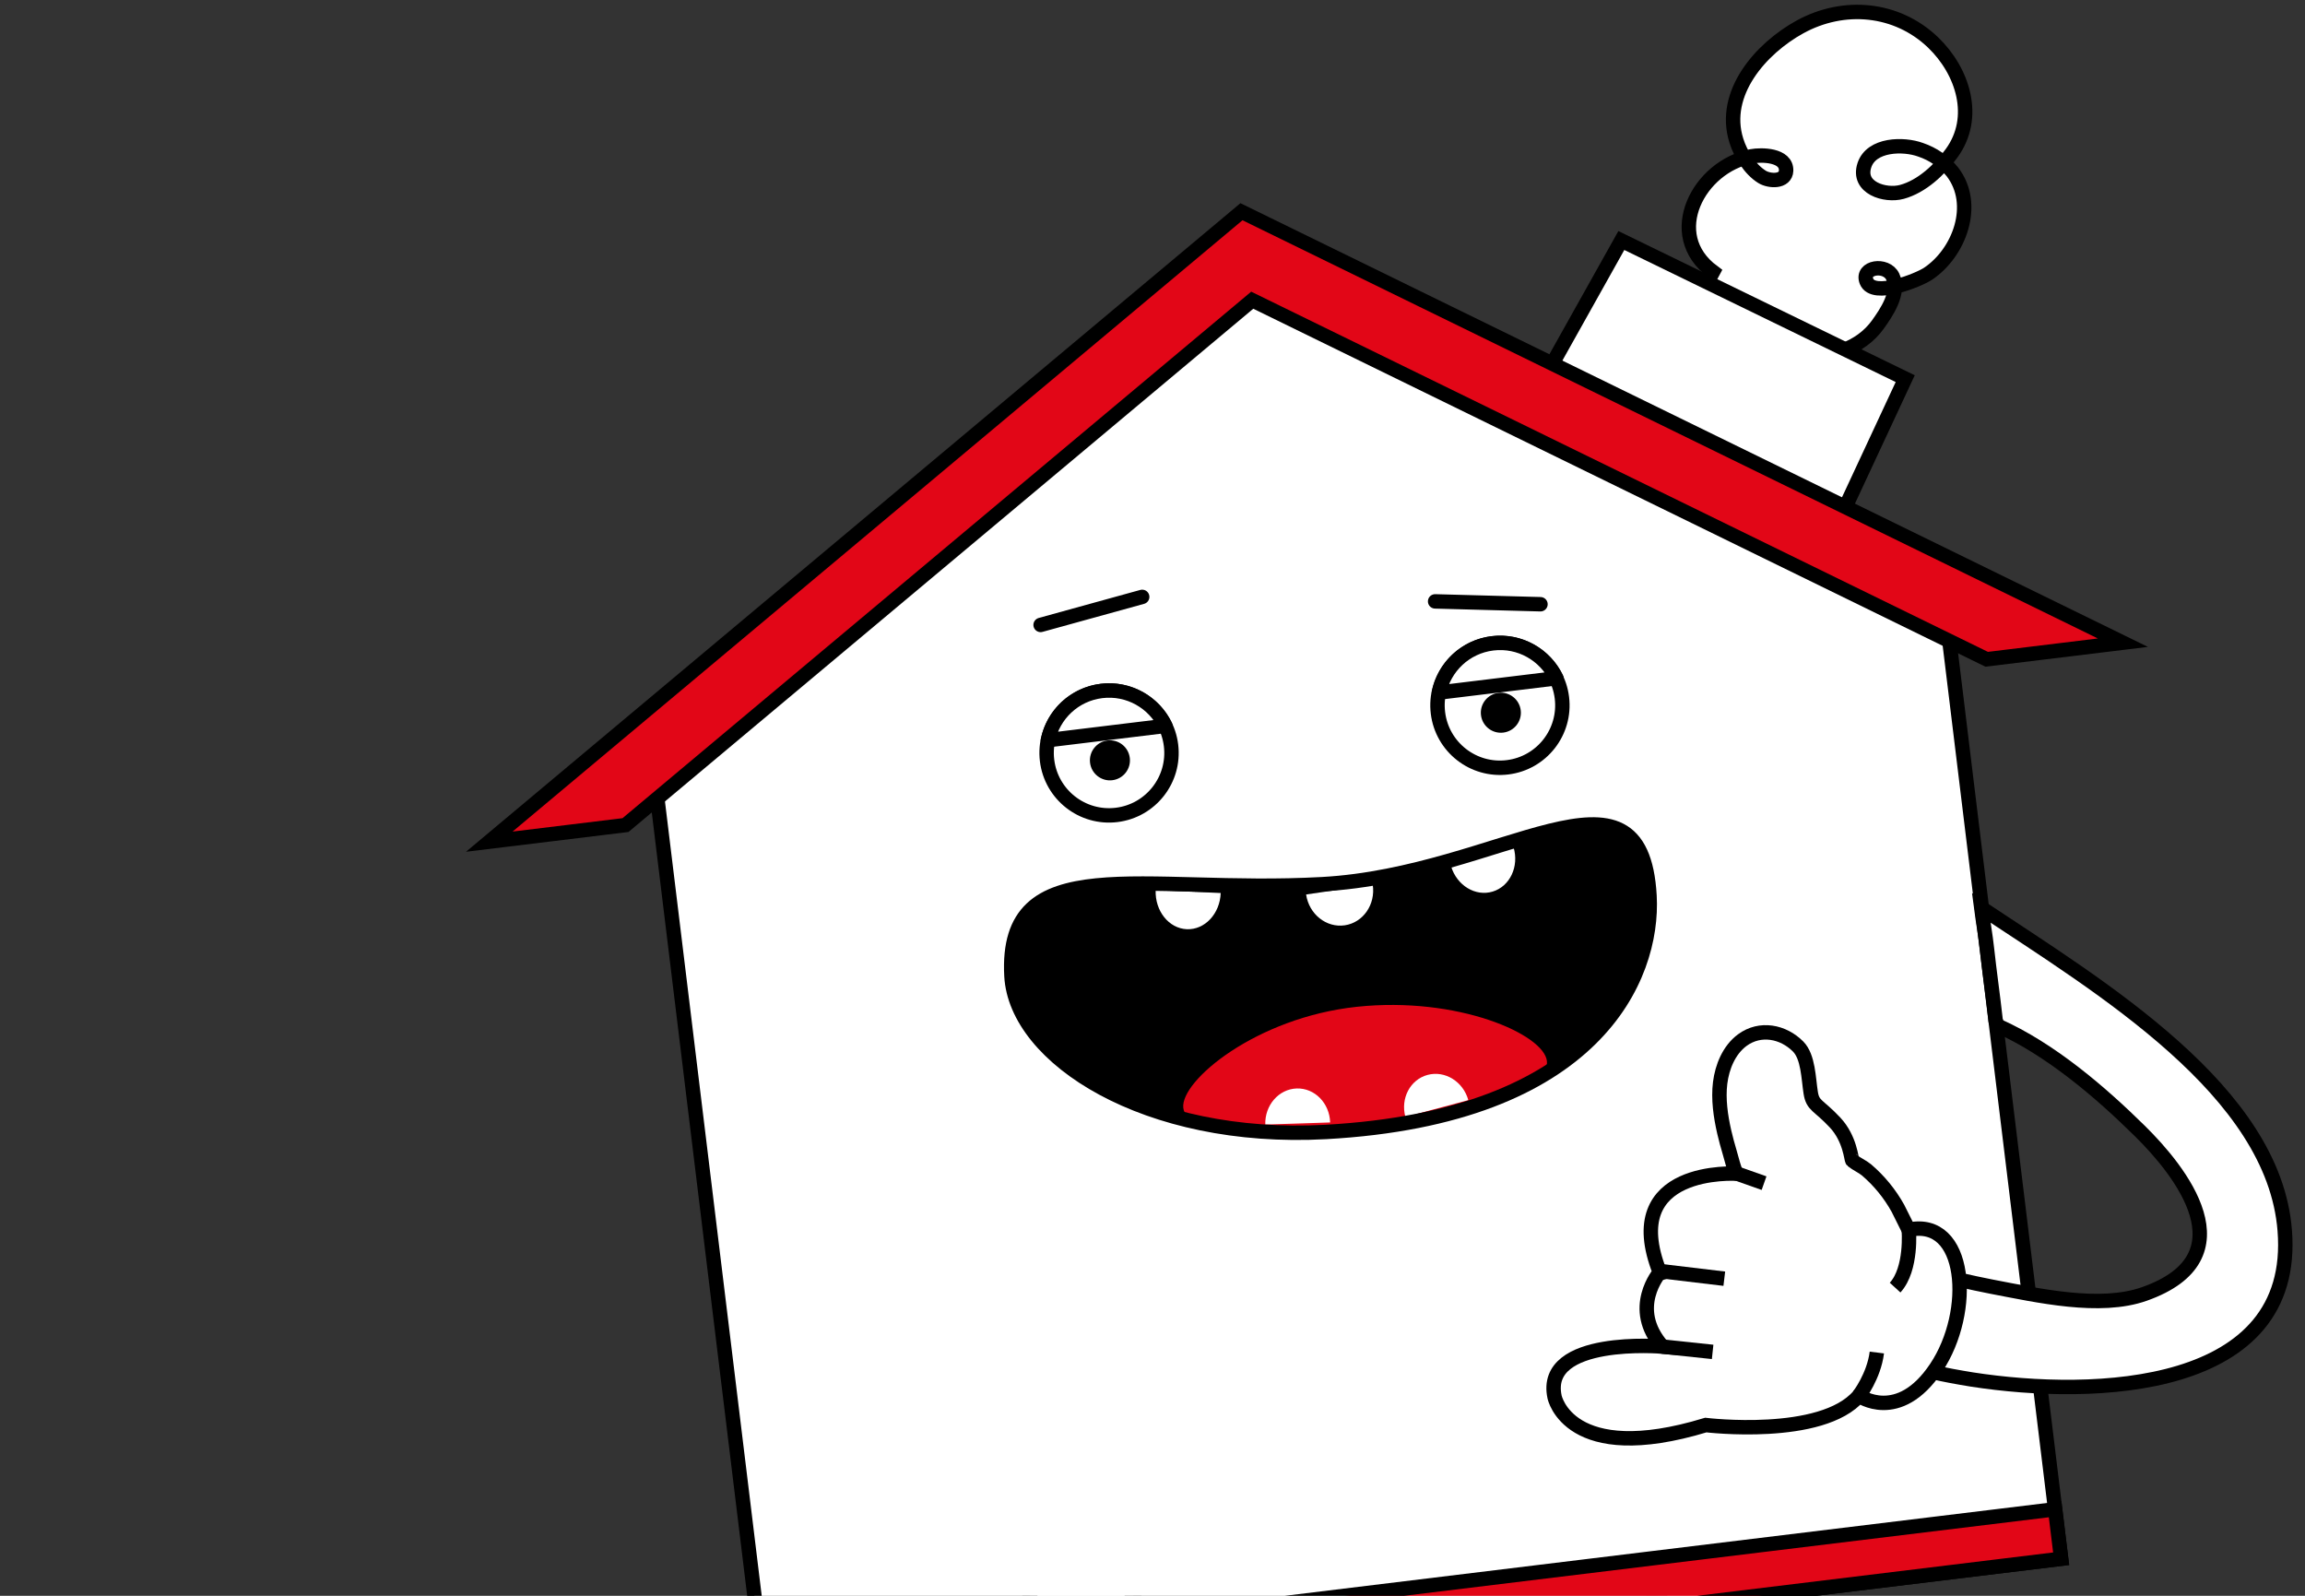 <?xml version="1.0" encoding="UTF-8"?> <svg xmlns="http://www.w3.org/2000/svg" width="520" height="360" viewBox="0 0 520 360" fill="none"><rect x="0" y="0" width="520" height="360" fill="#333333" stroke="none"/> <g clip-path="url(#clip0_1516_4945)"> <path d="M240.285 343.107C222.797 368.09 228.818 406.469 237.583 436.844C242.205 452.844 259.997 444.49 255.341 428.403C249.154 406.964 242.552 378.686 255.162 360.673C263.499 348.767 248.568 331.262 240.285 343.107Z" fill="white" stroke="black" stroke-width="3.254" stroke-miterlimit="10"></path> <path d="M383.566 338.705C406.794 358.82 410.172 397.683 408.909 429.416C408.246 446.138 388.738 442.297 389.409 425.494C390.303 403.091 389.965 373.931 373.192 359.428C362.11 349.834 372.547 329.159 383.566 338.705Z" fill="white" stroke="black" stroke-width="3.254" stroke-miterlimit="10"></path> <path d="M382.56 83.958L388.334 71.859C395.599 82.098 415.841 84.058 423.634 73.226C425.57 70.508 428.687 65.997 426.99 62.396C425.555 59.358 419.777 60.22 421.087 63.483C422.624 67.308 432.832 63.186 434.964 61.753C442.053 57.003 446.093 46.118 440.467 38.779C438.594 36.467 436.101 34.737 433.281 33.789C429.407 32.368 422.18 32.489 420.603 37.271C418.91 42.396 425.298 44.316 429.055 43.291C433.569 42.062 437.563 38.288 440.258 34.594C446.194 26.476 442.829 16.062 436.114 9.598C427.904 1.702 415.916 0.651 406.033 6.094C397.271 10.924 388.342 20.988 391.711 31.707C392.646 34.732 394.768 38.197 397.508 39.897C399.157 40.921 402.833 41.136 402.943 38.504C403.069 34.885 397.335 34.847 395.119 35.264C383.32 37.489 375.017 52.877 386.451 61.333L376.038 80.661" fill="white"></path> <path d="M382.56 83.958L388.334 71.859C395.599 82.098 415.841 84.058 423.634 73.226C425.57 70.508 428.687 65.997 426.99 62.396C425.555 59.358 419.777 60.22 421.087 63.483C422.624 67.308 432.832 63.186 434.964 61.753C442.053 57.003 446.093 46.118 440.467 38.779C438.594 36.467 436.101 34.737 433.281 33.789C429.407 32.368 422.18 32.489 420.603 37.271C418.91 42.396 425.298 44.316 429.055 43.291C433.569 42.062 437.563 38.288 440.258 34.594C446.194 26.476 442.829 16.062 436.114 9.598C427.904 1.702 415.916 0.651 406.033 6.094C397.271 10.924 388.342 20.988 391.711 31.707C392.646 34.732 394.768 38.197 397.508 39.897C399.157 40.921 402.833 41.136 402.943 38.504C403.069 34.885 397.335 34.847 395.119 35.264C383.32 37.489 375.017 52.877 386.451 61.333L376.038 80.661" stroke="black" stroke-width="3.254" stroke-miterlimit="10"></path> <path d="M341.877 96.932L365.767 54.258L429.812 85.422L408.962 130.162L341.877 96.932Z" fill="white" stroke="black" stroke-width="3.254" stroke-miterlimit="10"></path> <path d="M464.987 351.643L173.508 387.147L147.743 175.618L282.247 65.631L439.375 141.368L464.987 351.643Z" fill="white" stroke="black" stroke-width="3.254" stroke-miterlimit="10"></path> <path d="M463.627 340.475L172.148 375.979L173.508 387.147L464.987 351.643L463.627 340.475Z" fill="#E20617" stroke="black" stroke-width="3.254" stroke-miterlimit="10"></path> <path d="M110.379 189.876L141.108 186.133L282.502 67.722L448.187 148.729L478.916 144.986L280.071 47.763L110.379 189.876Z" fill="#E20617" stroke="black" stroke-width="3.254" stroke-miterlimit="10"></path> <g clip-path="url(#clip1_1516_4945)"> <path d="M372.126 202.138C373.142 220.621 358.285 252.131 299.096 255.373C258.503 257.601 229.198 238.685 228.183 220.202C226.584 191.156 257.661 201.695 298.255 199.473C338.848 197.25 370.287 168.665 372.126 202.138Z" fill="black"></path> <path d="M348.981 239.392C349.624 245.463 331.711 252.132 308.995 254.538C286.28 256.944 267.588 256 266.942 249.902C266.296 243.805 283.404 229.531 306.119 227.125C328.835 224.719 348.337 233.317 348.981 239.392Z" fill="#E20617"></path> <path d="M275.386 201.459C275.221 206.137 271.793 209.796 267.745 209.624C263.696 209.452 260.544 205.525 260.712 200.824L268.045 201.131L275.386 201.459Z" fill="white"></path> <path d="M309.686 199.595C310.356 204.038 307.528 208.135 303.373 208.743C299.218 209.352 295.307 206.235 294.654 201.791L302.172 200.69L309.686 199.595Z" fill="white"></path> <path d="M341.45 191.14C342.743 195.471 340.639 199.95 336.744 201.134C332.849 202.317 328.647 199.757 327.354 195.426L334.406 193.293L341.45 191.14Z" fill="white"></path> <path d="M317.055 251.987C315.899 247.786 318.144 243.538 322.062 242.491C325.979 241.443 330.09 243.986 331.245 248.181L324.15 250.084L317.055 251.987Z" fill="white"></path> <path d="M285.445 253.694C285.313 249.332 288.485 245.686 292.528 245.553C296.572 245.421 299.943 248.842 300.078 253.22L292.745 253.459L285.445 253.694Z" fill="white"></path> <path d="M372.126 202.135C373.141 220.616 359.786 252.035 299.095 255.364C258.503 257.592 229.198 238.679 228.183 220.199C226.582 191.085 257.661 201.694 298.254 199.472C338.848 197.249 370.287 168.667 372.126 202.135Z" stroke="black" stroke-width="3.254" stroke-miterlimit="10"></path> </g> <path d="M257.674 134.653L234.758 140.98" stroke="black" stroke-width="3.254" stroke-miterlimit="10" stroke-linecap="round"></path> <path d="M323.759 135.67L347.524 136.312" stroke="black" stroke-width="3.254" stroke-miterlimit="10" stroke-linecap="round"></path> <path d="M251.901 183.841C259.624 182.9 265.121 175.878 264.18 168.156C263.24 160.434 256.217 154.936 248.495 155.877C240.773 156.817 235.276 163.84 236.216 171.562C237.157 179.284 244.179 184.781 251.901 183.841Z" fill="white" stroke="black" stroke-width="3.254" stroke-miterlimit="10"></path> <path d="M250.942 176.013C253.419 175.711 255.182 173.459 254.88 170.983C254.578 168.506 252.326 166.744 249.85 167.045C247.374 167.347 245.611 169.599 245.912 172.075C246.214 174.552 248.466 176.315 250.942 176.013Z" fill="black"></path> <path d="M248.495 155.877C242.344 156.626 237.604 161.235 236.406 166.983L262.897 163.756C260.355 158.464 254.647 155.128 248.495 155.877Z" fill="white" stroke="black" stroke-width="3.254" stroke-miterlimit="10" stroke-linejoin="round"></path> <path d="M340.082 173.1C332.36 174.04 325.338 168.543 324.397 160.821C323.457 153.099 328.954 146.076 336.676 145.136C344.398 144.195 351.421 149.693 352.361 157.415C353.302 165.137 347.804 172.159 340.082 173.1Z" fill="white" stroke="black" stroke-width="3.254" stroke-miterlimit="10"></path> <path d="M339.134 165.271C336.658 165.572 334.406 163.809 334.104 161.333C333.803 158.857 335.566 156.605 338.042 156.303C340.518 156.001 342.77 157.764 343.072 160.241C343.374 162.717 341.611 164.969 339.134 165.271Z" fill="black"></path> <path d="M336.721 145.13C330.569 145.88 325.829 150.489 324.631 156.236L351.123 153.009C348.58 147.717 342.873 144.381 336.721 145.13Z" fill="white" stroke="black" stroke-width="3.254" stroke-miterlimit="10" stroke-linejoin="round"></path> <path d="M515.43 277.594C518.309 313.93 472.733 315.526 444.865 311.208C441.651 310.687 438.695 310.146 436.052 309.527C422.422 306.394 428.659 285.63 442.238 288.759C444.523 289.28 446.84 289.791 449.22 290.249C459.755 292.258 473.727 295.452 483.751 291.914C507.435 283.555 491.876 264.126 482.728 255.131C473.962 246.48 462.592 236.69 450.628 231.376C450.144 229.593 450.316 231.374 450.144 229.593C449.558 224.309 448.803 219.182 448.245 213.997C447.926 211.004 447.351 207.873 446.955 204.804C474.048 222.811 512.976 246.097 515.43 277.594Z" fill="white" stroke="black" stroke-width="3.254" stroke-miterlimit="10"></path> <path d="M375.051 303.78C375.051 303.78 347.767 301.428 350.706 315.14C350.706 315.14 353.873 330.892 384.825 321.485C384.825 321.485 410.96 324.657 419.372 314.865C419.372 314.865 428.307 321.276 436.8 308.557C445.294 295.838 443.778 274.583 430.583 277.426C430.583 277.426 428.328 272.869 428.171 272.601C426.343 269.303 423.938 266.36 421.071 263.913C420.077 263.105 418.867 262.618 417.872 261.805C417.641 261.624 417.419 256.91 413.984 253.236C410.181 249.174 408.957 249.539 408.487 246.49C407.979 243.283 407.947 238.403 405.652 236.093C402.275 232.692 397.091 231.676 393.052 234.646C390.054 236.868 388.505 240.686 388.057 244.31C387.609 247.935 388.165 251.797 388.99 255.404C389.338 256.918 389.749 258.417 390.191 259.9C390.354 260.429 391.437 264.757 391.851 264.778C391.851 264.778 364.95 262.987 374.45 287.036C374.437 287.038 367.435 295.089 375.051 303.78Z" fill="white" stroke="black" stroke-width="3.254" stroke-miterlimit="10"></path> <path d="M430.612 277.449C430.612 277.449 431.401 286.239 427.53 290.476Z" fill="white"></path> <path d="M430.612 277.449C430.612 277.449 431.401 286.239 427.53 290.476" stroke="black" stroke-width="3.254" stroke-miterlimit="10"></path> <path d="M419.365 314.865C419.365 314.865 422.751 310.451 423.409 305.121Z" fill="white"></path> <path d="M419.365 314.865C419.365 314.865 422.751 310.451 423.409 305.121" stroke="black" stroke-width="3.254" stroke-miterlimit="10"></path> <path d="M391.076 264.48L397.963 266.91" stroke="black" stroke-width="3.254" stroke-miterlimit="10"></path> <path d="M374.485 286.738L388.996 288.468" stroke="black" stroke-width="3.254" stroke-miterlimit="10"></path> <path d="M374.939 303.774L386.364 304.978" stroke="black" stroke-width="3.254" stroke-miterlimit="10"></path> </g> <defs> <clipPath id="clip0_1516_4945"> <rect width="520" height="360" fill="white"></rect> </clipPath> <clipPath id="clip1_1516_4945"> <rect width="293.634" height="67.502" fill="white" transform="translate(151.675 207.904) rotate(-6.945)"></rect> </clipPath> </defs> </svg> 